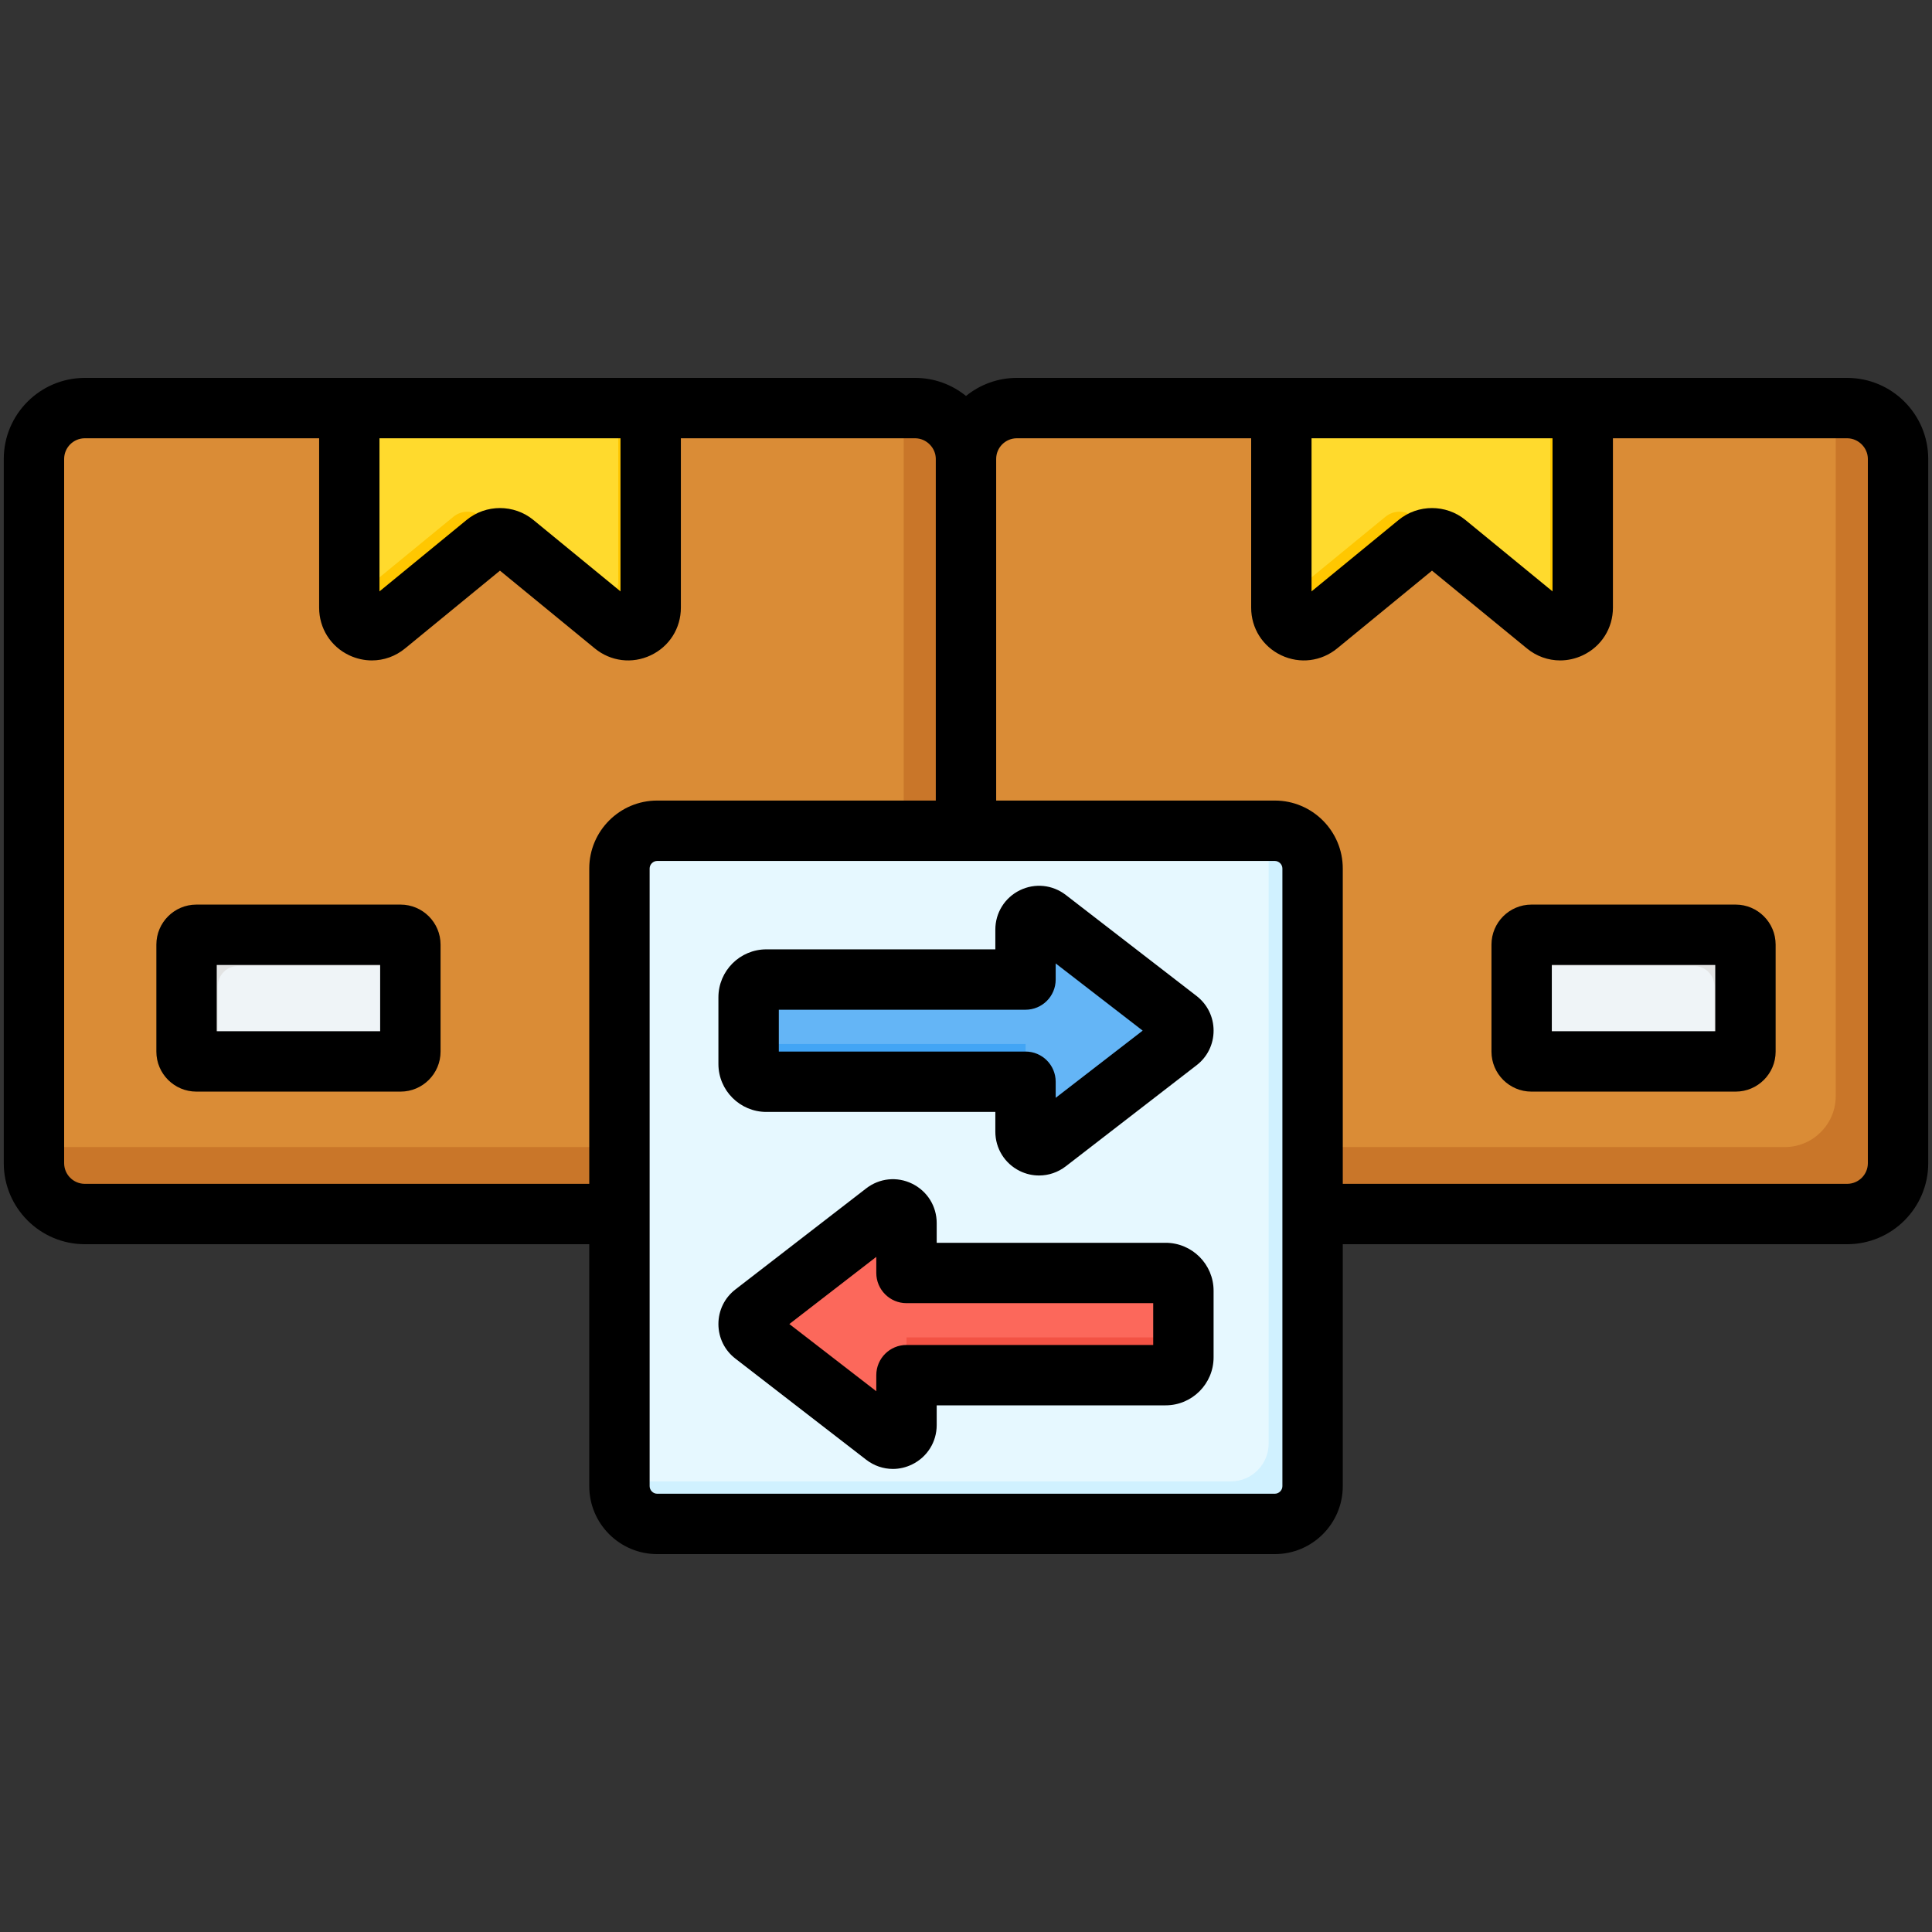 <svg width="60" height="60" viewBox="0 0 60 60" fill="none" xmlns="http://www.w3.org/2000/svg">
<rect x="0" y="0" width="60" height="60" fill="#333333" stroke="none"/>
<path fill-rule="evenodd" clip-rule="evenodd" d="M31.58 12.674H57.366C58.235 12.674 58.945 13.385 58.945 14.253V36.123C58.945 36.992 58.235 37.703 57.366 37.703H31.58C30.711 37.703 30 36.992 30 36.123V14.253C30 13.385 30.711 12.674 31.58 12.674Z" fill="#DA8C36"/>
<path fill-rule="evenodd" clip-rule="evenodd" d="M57.01 12.674H57.366C58.235 12.674 58.945 13.385 58.945 14.253V36.124C58.945 36.992 58.235 37.703 57.366 37.703H31.58C30.711 37.703 30 36.992 30 36.124V35.623H55.431C56.3 35.623 57.01 34.912 57.01 34.043V12.674Z" fill="#C97629"/>
<path fill-rule="evenodd" clip-rule="evenodd" d="M53.584 29.031H47.882C47.539 29.031 47.258 29.312 47.258 29.656V32.34C47.258 32.683 47.539 32.964 47.882 32.964H53.584C53.928 32.964 54.209 32.683 54.209 32.34V29.656C54.209 29.312 53.928 29.031 53.584 29.031Z" fill="#EFF4F7"/>
<path fill-rule="evenodd" clip-rule="evenodd" d="M53.584 29.031H47.882C47.539 29.031 47.258 29.312 47.258 29.656V30H52.615C52.959 30 53.24 30.281 53.24 30.624V32.964H53.584C53.928 32.964 54.209 32.683 54.209 32.34V29.656C54.209 29.312 53.928 29.031 53.584 29.031Z" fill="#E2E3E3"/>
<path fill-rule="evenodd" clip-rule="evenodd" d="M39.789 12.674H49.149V18.872C49.149 19.463 48.465 19.787 48.008 19.412L44.912 16.873C44.652 16.66 44.286 16.66 44.027 16.873L40.93 19.412C40.473 19.787 39.789 19.463 39.789 18.872V12.674H39.789Z" fill="#FFDA2D"/>
<path fill-rule="evenodd" clip-rule="evenodd" d="M48.145 12.674H49.149V18.872C49.149 19.463 48.465 19.787 48.008 19.412L47.006 18.59C47.462 18.963 48.145 18.64 48.145 18.05V12.674ZM44.91 16.872C44.65 16.66 44.286 16.661 44.026 16.873L40.93 19.412C40.473 19.787 39.789 19.463 39.789 18.872V18.678C39.836 18.655 39.882 18.625 39.926 18.59L43.023 16.051C43.283 15.838 43.648 15.838 43.908 16.051L44.91 16.872Z" fill="#FFC700"/>
<path fill-rule="evenodd" clip-rule="evenodd" d="M2.634 12.674H28.42C29.289 12.674 30 13.385 30 14.253V36.123C30 36.992 29.289 37.703 28.42 37.703H2.634C1.766 37.703 1.055 36.992 1.055 36.124V14.253C1.055 13.385 1.766 12.674 2.634 12.674Z" fill="#DA8C36"/>
<path fill-rule="evenodd" clip-rule="evenodd" d="M28.065 12.674H28.421C29.289 12.674 30 13.385 30 14.253V36.124C30 36.992 29.289 37.703 28.421 37.703H2.634C1.765 37.703 1.055 36.992 1.055 36.124V35.623H26.485C27.354 35.623 28.065 34.912 28.065 34.043V12.674H28.065Z" fill="#C97629"/>
<path fill-rule="evenodd" clip-rule="evenodd" d="M6.422 29.031H12.123C12.467 29.031 12.748 29.312 12.748 29.656V32.34C12.748 32.683 12.467 32.964 12.123 32.964H6.422C6.078 32.964 5.797 32.683 5.797 32.34V29.656C5.797 29.312 6.078 29.031 6.422 29.031Z" fill="#EFF4F7"/>
<path fill-rule="evenodd" clip-rule="evenodd" d="M6.422 29.031H12.123C12.467 29.031 12.748 29.312 12.748 29.656V30H7.39C7.046 30 6.765 30.281 6.765 30.624V32.964H6.422C6.078 32.964 5.797 32.683 5.797 32.34V29.656C5.797 29.312 6.078 29.031 6.422 29.031Z" fill="#E2E3E3"/>
<path fill-rule="evenodd" clip-rule="evenodd" d="M10.844 12.674H20.204V18.872C20.204 19.463 19.519 19.787 19.063 19.412L15.966 16.873C15.706 16.66 15.341 16.66 15.081 16.873L11.985 19.412C11.528 19.787 10.844 19.463 10.844 18.872L10.844 12.674Z" fill="#FFDA2D"/>
<path fill-rule="evenodd" clip-rule="evenodd" d="M19.2 12.674H20.203V18.872C20.203 19.463 19.519 19.787 19.063 19.412L18.06 18.59C18.517 18.963 19.2 18.64 19.2 18.05V12.674ZM15.965 16.872C15.705 16.66 15.341 16.661 15.081 16.873L11.985 19.412C11.528 19.787 10.844 19.463 10.844 18.872V18.678C10.891 18.655 10.937 18.625 10.981 18.59L14.078 16.051C14.338 15.838 14.703 15.838 14.963 16.051L15.965 16.872Z" fill="#FFC700"/>
<path fill-rule="evenodd" clip-rule="evenodd" d="M20.406 25.801H39.589C40.233 25.801 40.761 26.328 40.761 26.973V46.155C40.761 46.8 40.233 47.327 39.589 47.327H20.406C19.762 47.327 19.234 46.8 19.234 46.155V26.973C19.234 26.328 19.762 25.801 20.406 25.801Z" fill="#E6F8FF"/>
<path fill-rule="evenodd" clip-rule="evenodd" d="M39.399 25.801H39.589C40.233 25.801 40.761 26.328 40.761 26.973V46.155C40.761 46.8 40.233 47.327 39.589 47.327H20.406C19.762 47.327 19.234 46.8 19.234 46.155V46.006H38.227C38.872 46.006 39.399 45.479 39.399 44.834V25.801H39.399Z" fill="#D0F1FF"/>
<path fill-rule="evenodd" clip-rule="evenodd" d="M28.154 42.706V44.257C28.154 44.6 27.759 44.81 27.474 44.591L23.414 41.453C23.195 41.284 23.195 40.955 23.414 40.786L27.474 37.648C27.758 37.429 28.154 37.639 28.153 37.982V39.533H36.201C36.505 39.533 36.753 39.781 36.753 40.085V42.154C36.753 42.458 36.505 42.706 36.201 42.706H28.154V42.706Z" fill="#FC685B"/>
<path fill-rule="evenodd" clip-rule="evenodd" d="M28.154 42.706V44.257C28.154 44.6 27.759 44.81 27.474 44.59L23.414 41.453C23.195 41.284 23.195 40.955 23.414 40.786L23.741 40.533L27.474 43.419C27.758 43.638 28.154 43.428 28.153 43.085V41.534H36.201C36.505 41.534 36.753 41.286 36.753 40.982V42.154C36.753 42.458 36.505 42.706 36.201 42.706H28.154V42.706Z" fill="#F35244"/>
<path fill-rule="evenodd" clip-rule="evenodd" d="M31.849 33.595V35.146C31.849 35.489 32.245 35.699 32.529 35.479L36.589 32.342C36.808 32.173 36.808 31.844 36.589 31.675L32.529 28.537C32.245 28.318 31.849 28.528 31.85 28.871V30.422H23.802C23.498 30.422 23.25 30.67 23.25 30.974V33.043C23.25 33.347 23.498 33.595 23.802 33.595H31.849V33.595Z" fill="#64B5F6"/>
<path fill-rule="evenodd" clip-rule="evenodd" d="M31.849 33.595V35.145C31.849 35.489 32.245 35.699 32.529 35.479L36.589 32.341C36.808 32.172 36.808 31.843 36.589 31.674L36.262 31.422L32.529 34.307C32.245 34.527 31.849 34.317 31.85 33.974V32.423H23.802C23.498 32.423 23.25 32.175 23.25 31.871V33.042C23.25 33.347 23.498 33.595 23.802 33.595H31.849Z" fill="#42A5F5"/>
<path fill-rule="evenodd" clip-rule="evenodd" d="M35.814 41.769H28.152C27.634 41.769 27.214 42.189 27.214 42.706V43.206L24.514 41.119L27.214 39.033V39.533C27.214 40.05 27.634 40.471 28.152 40.471H35.814V41.769ZM36.199 38.596H29.09V37.983C29.09 37.46 28.798 36.992 28.328 36.761C27.86 36.531 27.313 36.587 26.9 36.907L22.84 40.044C22.503 40.303 22.311 40.696 22.311 41.119C22.311 41.543 22.503 41.936 22.84 42.194L26.9 45.333C27.144 45.522 27.436 45.619 27.73 45.619C27.933 45.619 28.137 45.572 28.328 45.478C28.798 45.247 29.09 44.78 29.09 44.257V43.644H36.199C37.021 43.644 37.689 42.975 37.689 42.154V40.085C37.689 39.264 37.021 38.596 36.199 38.596ZM24.187 31.358H31.848C32.366 31.358 32.785 30.939 32.785 30.421V29.92L35.487 32.007L32.785 34.094V33.594C32.785 33.076 32.366 32.657 31.848 32.657H24.187V31.358ZM23.801 34.532H30.911V35.144C30.911 35.667 31.203 36.136 31.672 36.367C31.863 36.461 32.067 36.506 32.27 36.506C32.564 36.506 32.855 36.409 33.1 36.22L37.161 33.082C37.497 32.823 37.689 32.432 37.689 32.007C37.689 31.583 37.497 31.192 37.161 30.931L33.1 27.794C32.687 27.475 32.14 27.419 31.672 27.648C31.203 27.879 30.911 28.348 30.911 28.87V29.483H23.801C22.979 29.483 22.311 30.151 22.311 30.973V33.042C22.311 33.864 22.979 34.532 23.801 34.532ZM53.269 32.026H48.193V29.968H53.269V32.026ZM53.903 28.093H47.56C46.875 28.093 46.319 28.65 46.319 29.336V32.659C46.319 33.344 46.875 33.901 47.56 33.901H53.903C54.587 33.901 55.144 33.344 55.144 32.659V29.336C55.144 28.65 54.587 28.093 53.903 28.093ZM58.008 36.123C58.008 36.477 57.72 36.765 57.365 36.765H41.701V26.972C41.701 25.809 40.755 24.862 39.592 24.862H30.937V14.253C30.937 13.898 31.226 13.611 31.579 13.611H38.856V18.872C38.856 19.511 39.215 20.078 39.791 20.351C40.367 20.624 41.033 20.542 41.528 20.136L44.472 17.722L47.418 20.136C47.718 20.384 48.083 20.51 48.452 20.51C48.689 20.51 48.929 20.457 49.154 20.351C49.732 20.078 50.091 19.511 50.091 18.872V13.611H57.365C57.714 13.611 58.008 13.905 58.008 14.253V36.123ZM39.826 46.154V26.972C39.826 26.845 39.718 26.738 39.592 26.738H20.409C20.282 26.738 20.175 26.845 20.175 26.972V46.154C20.175 46.282 20.282 46.389 20.409 46.389H39.592C39.718 46.389 39.826 46.282 39.826 46.154ZM2.634 36.765C2.28 36.765 1.992 36.477 1.992 36.123V14.254C1.992 13.899 2.281 13.611 2.634 13.611H9.911V18.872C9.911 19.511 10.269 20.078 10.846 20.351C11.072 20.457 11.311 20.51 11.549 20.51C11.918 20.51 12.282 20.384 12.582 20.136L15.527 17.722L18.472 20.137C18.967 20.542 19.632 20.624 20.209 20.351C20.787 20.078 21.145 19.511 21.145 18.872V13.611H28.42C28.768 13.611 29.062 13.905 29.062 14.253V24.862H20.409C19.245 24.862 18.3 25.809 18.3 26.972V36.765H2.634ZM11.785 13.611V18.366L14.49 16.148C15.091 15.655 15.963 15.655 16.565 16.148L19.27 18.366V13.611H11.785ZM40.731 13.611V18.366L43.435 16.148C44.036 15.655 44.908 15.655 45.51 16.148L48.215 18.366V13.611H40.731ZM57.365 11.736H31.58C30.982 11.736 30.433 11.946 30 12.297C29.568 11.946 29.019 11.736 28.42 11.736H2.634C1.247 11.736 0.117 12.865 0.117 14.254V36.123C0.117 37.511 1.247 38.64 2.634 38.64H18.3V46.154C18.3 47.318 19.245 48.264 20.409 48.264H39.592C40.754 48.264 41.701 47.318 41.701 46.154V38.64H57.365C58.755 38.64 59.883 37.511 59.883 36.123V14.254C59.883 12.865 58.754 11.736 57.365 11.736ZM11.806 32.026V29.968H6.731V32.026H11.806ZM12.44 28.093H6.099C5.413 28.093 4.856 28.65 4.856 29.336V32.659C4.856 33.344 5.413 33.901 6.099 33.901H12.44C13.125 33.901 13.682 33.344 13.682 32.659V29.336C13.682 28.65 13.125 28.093 12.44 28.093Z" fill="black"/>
</svg>
